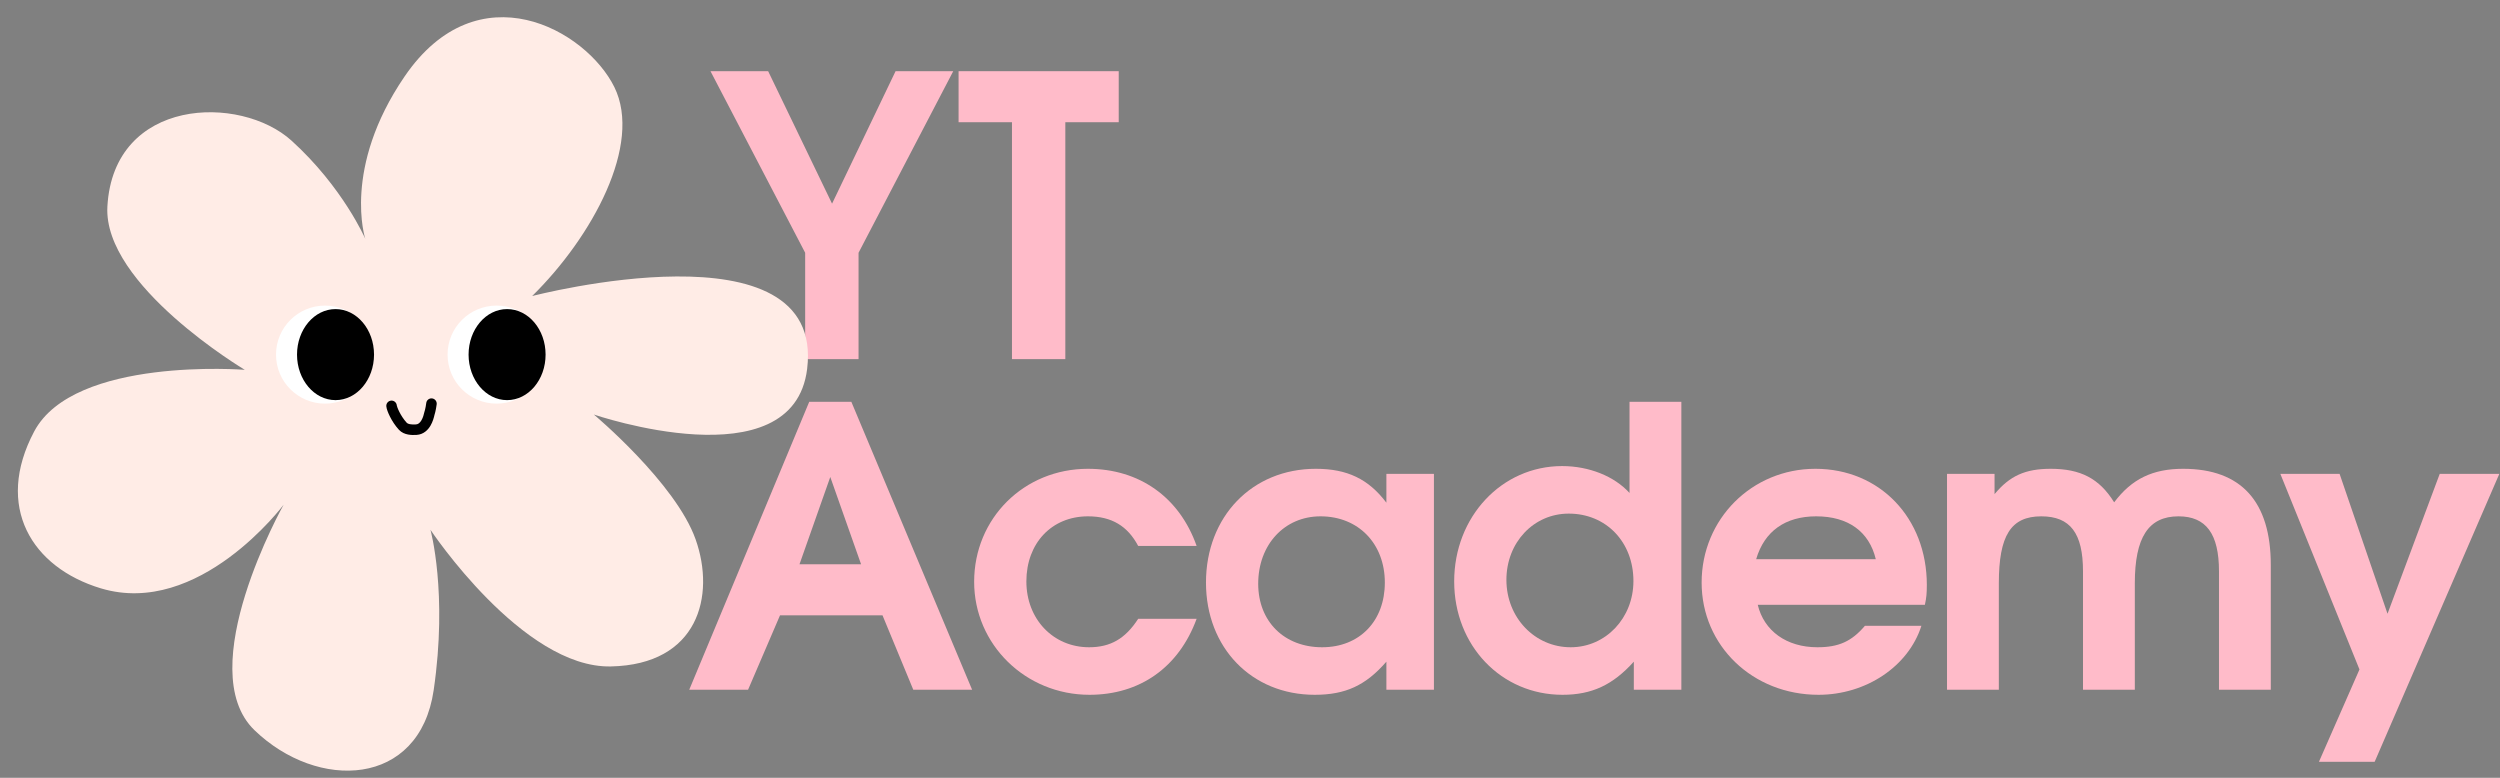 <?xml version="1.0" encoding="UTF-8"?> <svg xmlns="http://www.w3.org/2000/svg" width="135" height="42" viewBox="0 0 135 42" fill="none"><rect x="0" y="0" width="135" height="42" fill="#808080" stroke="none"/><path d="M43.479 19.393V13.649L38.366 3.844H41.48L44.931 10.998L48.361 3.844H51.475L46.362 13.649V19.393H43.479Z" fill="#FFBBC9"></path><path d="M54.646 19.393V6.6H51.763V3.844H60.411V6.6H57.528V19.393H54.646Z" fill="#FFBBC9"></path><path d="M37.219 37.245L43.699 21.696H45.972L52.494 37.245H49.317L47.655 33.227H42.121L40.396 37.245H37.219ZM43.173 30.47H46.498L44.835 25.757L43.173 30.47Z" fill="#FFBBC9"></path><path d="M61.462 33.416H64.618C63.651 36.046 61.547 37.519 58.832 37.519C55.382 37.519 52.604 34.805 52.604 31.417C52.604 27.988 55.297 25.315 58.748 25.315C61.526 25.315 63.693 26.851 64.618 29.481H61.462C60.894 28.408 60.032 27.882 58.748 27.882C56.791 27.882 55.424 29.334 55.424 31.396C55.424 33.437 56.876 34.952 58.811 34.952C59.968 34.952 60.768 34.489 61.462 33.416Z" fill="#FFBBC9"></path><path d="M65.123 31.459C65.123 27.903 67.606 25.315 71.057 25.315C72.74 25.315 73.897 25.862 74.865 27.146V25.589H77.432V37.245H74.865V35.73C73.75 37.014 72.656 37.519 70.994 37.519C67.585 37.519 65.123 34.973 65.123 31.459ZM67.943 31.522C67.943 33.563 69.353 34.952 71.394 34.952C73.413 34.952 74.781 33.542 74.781 31.459C74.781 29.355 73.35 27.882 71.309 27.882C69.353 27.882 67.943 29.418 67.943 31.522Z" fill="#FFBBC9"></path><path d="M78.526 31.396C78.526 27.903 81.093 25.168 84.354 25.168C85.806 25.168 87.174 25.715 87.994 26.62V21.696H90.793V37.245H88.226V35.73C87.09 36.993 85.953 37.519 84.375 37.519C81.072 37.519 78.526 34.868 78.526 31.396ZM81.346 31.312C81.346 33.353 82.882 34.952 84.817 34.952C86.711 34.952 88.205 33.374 88.205 31.375C88.205 29.271 86.732 27.735 84.712 27.735C82.818 27.735 81.346 29.292 81.346 31.312Z" fill="#FFBBC9"></path><path d="M100.704 33.795H103.755C103.06 35.983 100.767 37.519 98.2 37.519C94.644 37.519 91.888 34.868 91.888 31.459C91.888 28.029 94.602 25.315 98.031 25.315C101.503 25.315 104.049 27.966 104.049 31.585C104.049 32.027 104.028 32.28 103.944 32.658H94.918C95.254 34.068 96.475 34.952 98.137 34.952C99.294 34.952 99.988 34.636 100.704 33.795ZM94.833 30.197H101.293C100.935 28.703 99.799 27.882 98.074 27.882C96.411 27.882 95.275 28.682 94.833 30.197Z" fill="#FFBBC9"></path><path d="M105.139 37.245V25.589H107.706V26.683C108.526 25.694 109.368 25.315 110.736 25.315C112.356 25.315 113.366 25.841 114.165 27.125C115.112 25.862 116.248 25.315 117.889 25.315C121.024 25.315 122.623 27.083 122.623 30.512V37.245H119.825V30.849C119.825 28.829 119.131 27.882 117.637 27.882C116.017 27.882 115.28 29.018 115.28 31.501V37.245H112.482V30.849C112.482 28.787 111.788 27.882 110.231 27.882C108.589 27.882 107.937 28.913 107.937 31.501V37.245H105.139Z" fill="#FFBBC9"></path><path d="M125.222 41.138L127.411 36.151L123.139 25.589H126.338L128.926 33.142L131.745 25.589H134.964L128.231 41.138H125.222Z" fill="#FFBBC9"></path><path fill-rule="evenodd" clip-rule="evenodd" d="M28.737 15.986C31.982 12.792 34.699 7.804 33.177 4.707C31.654 1.611 25.819 -1.683 21.849 4.128C18.462 9.086 19.726 12.897 19.726 12.897C19.726 12.897 18.521 10.116 15.748 7.599C12.975 5.082 6.132 5.257 5.799 11.149C5.558 15.403 13.218 19.97 13.218 19.97C13.218 19.97 4.001 19.242 1.847 23.297C-0.306 27.353 1.709 30.643 5.444 31.77C10.745 33.368 15.315 27.257 15.315 27.257C15.315 27.257 10.328 36.133 13.74 39.428C17.152 42.722 22.652 42.523 23.419 37.267C24.186 32.011 23.245 28.609 23.245 28.609C23.245 28.609 28.215 36.085 32.982 35.988C37.704 35.891 38.643 32.181 37.565 29.131C36.487 26.082 32.068 22.385 32.068 22.385C32.068 22.385 42.834 26.072 43.586 19.919C44.57 11.858 28.737 15.986 28.737 15.986Z" fill="#FFECE6"></path><path d="M23.334 21.514C23.49 21.534 23.6 21.676 23.581 21.831C23.558 22.01 23.529 22.151 23.505 22.249C23.493 22.298 23.482 22.337 23.474 22.364C23.47 22.376 23.467 22.385 23.465 22.393C23.435 22.532 23.373 22.771 23.245 22.988C23.11 23.216 22.875 23.46 22.497 23.485C22.364 23.493 22.198 23.496 22.034 23.464C21.87 23.433 21.685 23.363 21.542 23.208C21.334 22.982 21.172 22.723 21.06 22.501C21.003 22.389 20.958 22.284 20.925 22.193C20.895 22.109 20.867 22.017 20.861 21.939C20.849 21.782 20.965 21.646 21.122 21.633C21.278 21.621 21.414 21.738 21.427 21.894C21.427 21.893 21.432 21.927 21.459 22.001C21.483 22.067 21.518 22.151 21.566 22.245C21.661 22.433 21.796 22.646 21.959 22.824C21.991 22.858 22.046 22.889 22.141 22.907C22.236 22.925 22.346 22.926 22.461 22.919C22.578 22.911 22.673 22.841 22.756 22.699C22.842 22.555 22.888 22.379 22.914 22.258L22.918 22.24C22.92 22.234 22.922 22.228 22.924 22.222C22.924 22.222 22.924 22.221 22.925 22.22C22.926 22.216 22.928 22.21 22.931 22.201C22.936 22.182 22.945 22.153 22.954 22.114C22.974 22.035 22.998 21.916 23.018 21.761C23.037 21.605 23.179 21.495 23.334 21.514Z" fill="black"></path><path d="M20.198 19.149C20.198 20.611 19.013 21.796 17.552 21.796C16.09 21.796 14.905 20.611 14.905 19.149C14.905 17.687 16.09 16.502 17.552 16.502C19.013 16.502 20.198 17.687 20.198 19.149Z" fill="white"></path><path d="M20.198 19.149C20.198 20.506 19.267 21.607 18.119 21.607C16.97 21.607 16.039 20.506 16.039 19.149C16.039 17.792 16.97 16.691 18.119 16.691C19.267 16.691 20.198 17.792 20.198 19.149Z" fill="black"></path><path d="M29.462 19.149C29.462 20.611 28.277 21.796 26.816 21.796C25.354 21.796 24.169 20.611 24.169 19.149C24.169 17.687 25.354 16.502 26.816 16.502C28.277 16.502 29.462 17.687 29.462 19.149Z" fill="white"></path><path d="M29.462 19.149C29.462 20.506 28.532 21.607 27.383 21.607C26.234 21.607 25.303 20.506 25.303 19.149C25.303 17.792 26.234 16.691 27.383 16.691C28.532 16.691 29.462 17.792 29.462 19.149Z" fill="black"></path></svg> 